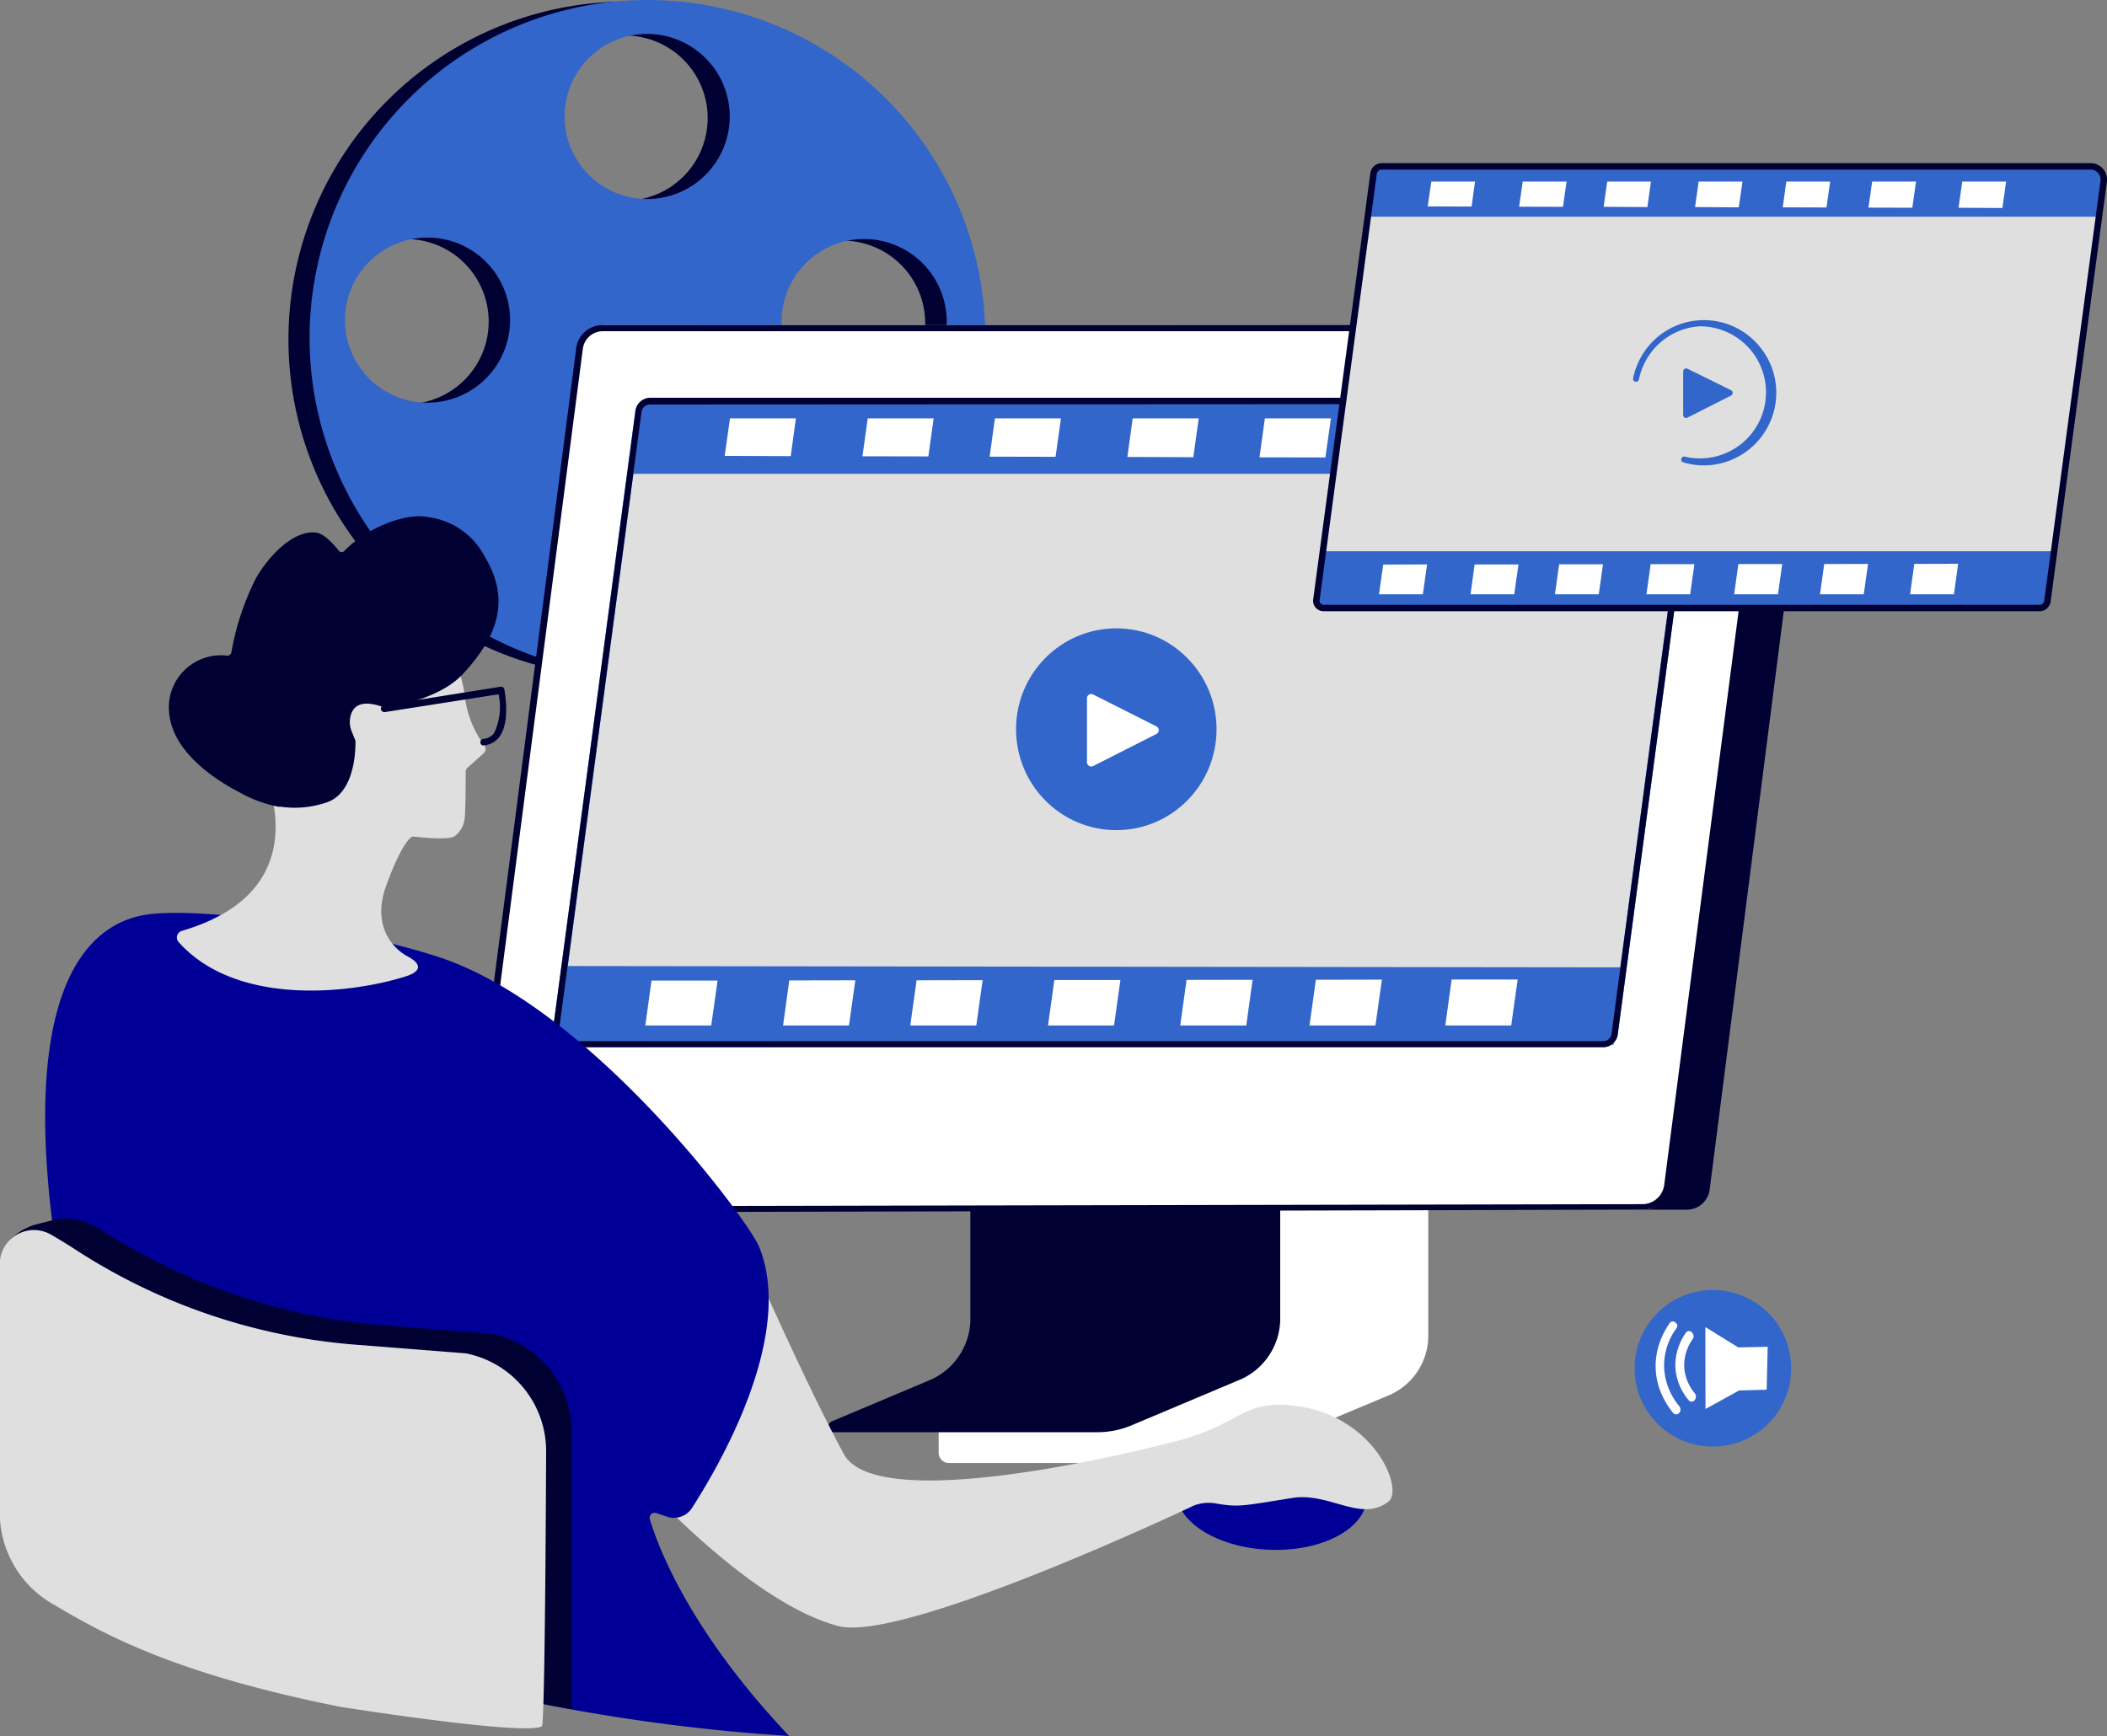 <svg xmlns="http://www.w3.org/2000/svg" width="159.53" height="131.47" viewBox="0 0 159.53 131.47"><rect x="0" y="0" width="159.53" height="131.47" fill="#808080" stroke="none"/><g id="レイヤー_2" data-name="レイヤー 2"><g id="レイヤー_2-2" data-name="レイヤー 2"><path d="M47.39.12A25.58,25.58,0,1,0,73,25.7,25.59,25.59,0,0,0,47.39.12ZM30.74,30.6A6.25,6.25,0,1,1,37,24.35,6.25,6.25,0,0,1,30.74,30.6ZM47.33,2.69a6.25,6.25,0,1,1-6.25,6.25A6.25,6.25,0,0,1,47.33,2.69Zm.11,45.55A6.25,6.25,0,1,1,53.69,42,6.25,6.25,0,0,1,47.44,48.24ZM63.8,30.72a6.25,6.25,0,1,1,6.25-6.25A6.25,6.25,0,0,1,63.8,30.72Z" style="fill:#003"/><path d="M49,0A25.58,25.58,0,1,0,74.6,25.58,25.58,25.58,0,0,0,49,0ZM32.37,30.49a6.25,6.25,0,1,1,6.25-6.25A6.25,6.25,0,0,1,32.37,30.49ZM49,2.57a6.25,6.25,0,1,1-6.25,6.25A6.25,6.25,0,0,1,49,2.57Zm.12,45.56a6.25,6.25,0,1,1,6.25-6.25A6.25,6.25,0,0,1,49.08,48.13ZM65.43,30.6a6.25,6.25,0,1,1,6.25-6.25A6.25,6.25,0,0,1,65.43,30.6Z" style="fill:#3366ca"/><circle cx="49.25" cy="24.88" r="1.64" style="fill:#3366ca"/><path d="M107.85,81.19l-23.25.15c-.15,0-.2.14-.2.27v19.78c0,1.89-13.2,6.81-13.33,6.56l0,2.09a.77.77,0,0,0,.78.74H91.61a6.87,6.87,0,0,0,2.62-.55L105,105.72a4.92,4.92,0,0,0,3.14-4.46V81.46A.26.26,0,0,0,107.85,81.19Z" style="fill:#fff"/><path d="M73.47,80.18V100a5.06,5.06,0,0,1-3.23,4.57L63,107.62a.43.43,0,0,0,.21.83H83.08a6.69,6.69,0,0,0,2.59-.52l8-3.37A5.06,5.06,0,0,0,96.93,100V80.18a.15.15,0,0,0-.17-.14H73.63A.15.15,0,0,0,73.47,80.18Z" style="fill:#003"/><path d="M38.75,91.39,123,91.6h4.74a1.75,1.75,0,0,0,1.71-1.56l8-62.45a2.55,2.55,0,0,0-2.44-3l-87.7.09Z" style="fill:#003"/><path d="M131.3,24.63a3.1,3.1,0,0,1,2.9,3.45l-8,62a1.74,1.74,0,0,1-1.73,1.52l-.75,0-86.25,0a1.73,1.73,0,0,1-1.72-2l8.21-63.23a1.88,1.88,0,0,1,1.66-1.75Z" style="fill:#fff"/><path d="M37.42,91.81a2,2,0,0,1-2-2.23l8.21-63.23a2,2,0,0,1,2-1.73h81.68a9.15,9.15,0,0,1,1.9.23,8.52,8.52,0,0,1-1.9.23H45.64a1.53,1.53,0,0,0-1.51,1.32L35.92,89.64a1.55,1.55,0,0,0,.37,1.2,1.5,1.5,0,0,0,1.13.51l87-.17A1.67,1.67,0,0,0,126,89.76L134,28.05a2.62,2.62,0,0,0-2.6-3h-5a.23.23,0,0,1-.23-.23.23.23,0,0,1,.23-.23h5a3.1,3.1,0,0,1,3.06,3.49l-7.94,61.7a2.12,2.12,0,0,1-2,1.82Z" style="fill:#003"/><path d="M128.42,32A1.46,1.46,0,0,0,127,30.4H49.22a.89.89,0,0,0-.88.77l-6.26,47a.79.79,0,0,0,.79.9h78.5a.89.89,0,0,0,.88-.77L128.42,32Z" style="fill:#dfdfdf;stroke:#3366ca;stroke-miterlimit:10;stroke-width:0.49px"/><path d="M127,30.4A1.46,1.46,0,0,1,128.42,32l-.59,3.88H47.59l.75-4.74a.89.89,0,0,1,.88-.77Z" style="fill:#3366ca"/><ellipse cx="84.52" cy="55.22" rx="7.59" ry="7.64" style="fill:#3366ca"/><path d="M82.3,57.66V52.88a.32.32,0,0,1,.47-.29L87.55,55a.32.32,0,0,1,0,.58L82.78,58A.33.33,0,0,1,82.3,57.66Z" style="fill:#fff"/><path d="M42.56,73.15l80.21.1-.6,5.86-78.73.2a1.31,1.31,0,0,1-1.31-1.47Z" style="fill:#3366ca"/><path d="M121.37,79.28H42.87a1,1,0,0,1-.77-.35,1,1,0,0,1-.25-.81l6.27-47a1.12,1.12,0,0,1,1.1-1H127a1.67,1.67,0,0,1,1.66,1.9l-6.17,46.24A1.11,1.11,0,0,1,121.37,79.28ZM49.22,30.63a.65.65,0,0,0-.65.57l-6.27,47a.57.57,0,0,0,.57.64h78.5a.65.65,0,0,0,.65-.57h0L128.19,32a1.23,1.23,0,0,0-.29-1,1.25,1.25,0,0,0-.92-.41Z" style="fill:#003"/><polygon points="60.26 31.68 55.27 31.68 54.87 34.52 59.87 34.54 60.26 31.68" style="fill:#fff"/><polygon points="48.86 77.65 53.85 77.65 54.33 74.25 49.33 74.25 48.86 77.65" style="fill:#fff"/><polygon points="59.29 77.65 64.28 77.65 64.76 74.23 59.76 74.24 59.29 77.65" style="fill:#fff"/><polygon points="70.69 31.68 65.7 31.68 65.3 34.55 70.29 34.56 70.69 31.68" style="fill:#fff"/><polygon points="80.33 31.68 75.33 31.68 74.93 34.58 79.92 34.59 80.33 31.68" style="fill:#fff"/><polygon points="68.92 77.65 73.92 77.65 74.4 74.22 69.4 74.23 68.92 77.65" style="fill:#fff"/><polygon points="79.35 77.65 84.35 77.65 84.83 74.21 79.83 74.21 79.35 77.65" style="fill:#fff"/><polygon points="90.76 31.68 85.76 31.68 85.36 34.6 90.35 34.62 90.76 31.68" style="fill:#fff"/><polygon points="100.77 31.68 95.77 31.68 95.36 34.63 100.35 34.64 100.77 31.68" style="fill:#fff"/><polygon points="89.36 77.65 94.36 77.65 94.84 74.19 89.84 74.2 89.36 77.65" style="fill:#fff"/><polygon points="110.56 31.68 105.56 31.68 105.14 34.65 110.14 34.67 110.56 31.68" style="fill:#000097"/><polygon points="99.15 77.65 104.14 77.65 104.63 74.18 99.63 74.19 99.15 77.65" style="fill:#fff"/><polygon points="109.43 77.65 114.42 77.65 114.91 74.17 109.91 74.17 109.43 77.65" style="fill:#fff"/><polygon points="120.83 31.68 115.84 31.68 115.42 34.68 120.41 34.69 120.83 31.68" style="fill:#000097"/><circle cx="129.69" cy="103.61" r="5.93" style="fill:#3366ca"/><polygon points="129.13 106.69 131.67 105.29 133.76 105.23 133.84 101.98 131.61 102.03 129.12 100.49 129.13 106.69" style="fill:#fff"/><path d="M128.23,101.16a.42.42,0,0,1-.07.24,3.43,3.43,0,0,0-.64,2.09,3.38,3.38,0,0,0,.79,2,.42.42,0,0,1,0,.53.29.29,0,0,1-.46,0,4.24,4.24,0,0,1-1-2.51,4.29,4.29,0,0,1,.78-2.57.29.29,0,0,1,.45-.07A.46.46,0,0,1,128.23,101.16Z" style="fill:#fff"/><path d="M127,100.33a.43.43,0,0,1-.07.25,4.76,4.76,0,0,0-.93,3,4.88,4.88,0,0,0,1.14,2.89.41.41,0,0,1,0,.52.3.3,0,0,1-.46,0,6.28,6.28,0,0,1-.94-1.58,5.27,5.27,0,0,1-.13-3.59,6.05,6.05,0,0,1,.82-1.65.29.29,0,0,1,.45,0A.41.41,0,0,1,127,100.33Z" style="fill:#fff"/><ellipse cx="96.27" cy="113.14" rx="4.21" ry="7.22" transform="translate(-20.54 204.92) rotate(-87.76)" style="fill:#000097"/><path d="M90.4,114a3.16,3.16,0,0,1,1.64-.16c1.7.3,2,.2,5.79-.41,2.83-.46,5.21,1.89,7.3.27,1.21-.94-1.17-6.81-7.57-7.3-3.64-.29-3.7,1.59-9,2.85,0,0-22,5.81-24.67.85-3-5.51-7.62-16.09-7.62-16.09l-12.4,12.89s11.09,14,19.62,16.23C68.51,124.4,90.4,114,90.4,114Z" style="fill:#dfdfdf"/><path d="M33.16,72.45c-6.64-2.15-17.51-3.76-21.87-3.22-4.84.6-10.3,6-6.71,27.61.7,4.24,1.23,8.07,2,11.46a49.18,49.18,0,0,0,18.36,16.15c3.49,1.79,17.8,5.94,34.81,7-7.58-8-9.95-14.39-10.55-16.42a.38.38,0,0,1,.48-.46l.84.28a1.62,1.62,0,0,0,1.87-.66c2.06-3.2,7.83-13.06,5.08-19.8C56.59,92.31,44.64,76.17,33.16,72.45Z" style="fill:#000097"/><path d="M33.47,48.13a10.78,10.78,0,0,1,1.69,4.35,8,8,0,0,0,1.53,4,.43.43,0,0,1-.07.56l-1.23,1.1a.39.39,0,0,0-.13.29c0,.7,0,3.27-.11,3.75a1.93,1.93,0,0,1-.76,1.16c-.59.32-3.13,0-3.13,0s-.68.06-2,3.67c-1.44,3.9,1.55,5.38,1.55,5.38,1.12.58,1.14,1.15-.08,1.54-4.18,1.33-12.84,2.3-17.21-2.6a.52.52,0,0,1,.24-.84c11.11-3.27,5.81-12.71,6.05-12.77.6-.16,4.05-3.8,6.07-4.83,1.38-.71,3.05.31,4.17-.75Z" style="fill:#dfdfdf"/><path d="M36.58,56.46a.26.26,0,0,1,0-.51,1.11,1.11,0,0,0,.83-.44,4.56,4.56,0,0,0,.34-2.94l-8.61,1.35a.27.27,0,0,1-.3-.22.26.26,0,0,1,.22-.29L37.9,52a.26.26,0,0,1,.29.2c0,.1.49,2.45-.39,3.61a1.6,1.6,0,0,1-1.2.63Z" style="fill:#003"/><path d="M36.74,42.22a5.64,5.64,0,0,0-4.37-3.07c-1.83-.36-4.82,1-6.29,2.56a.27.27,0,0,1-.42,0c-.32-.4-1.07-1.3-1.73-1.38C22,40.1,20,42.6,19.33,43.88a20.14,20.14,0,0,0-1.81,5.51.3.3,0,0,1-.31.26A3.94,3.94,0,0,0,12.81,54C13.06,56.8,16,58.9,18.14,60a9.72,9.72,0,0,0,2.92,1.08.26.26,0,0,0,.15,0,7.45,7.45,0,0,0,3.55-.33c2.33-.81,2.15-4.67,2.15-4.67l-.29-.72a1.83,1.83,0,0,1,0-1.38c.55-1.34,2.57-.34,2.65-.35,3.81-.79,5.15-1.91,5.85-2.67C37.58,48.27,38.71,45.52,36.74,42.22Z" style="fill:#003"/><path d="M37.22,101h0l-8.3-.66A45.66,45.66,0,0,1,7.56,93.05L7.41,93A4.33,4.33,0,0,0,4,92.39l-1.13.29a4.31,4.31,0,0,0-1.9,1c-.13.12-.21.21-.21.24l1.07,6.16c4.76,10,12,18.68,23.05,24.34,2.28,1.17,9.16,3.34,18.4,5,0-2.23,0-5.31,0-5.31v-15.8A7.54,7.54,0,0,0,37.22,101Z" style="fill:#003"/><path d="M25.8,129.25c-12.6-2.51-18-5.53-21.82-7.8a8,8,0,0,1-4-6.94V95.73a2.59,2.59,0,0,1,3.87-2.25h0c.63.36,1.24.74,1.83,1.12a45.36,45.36,0,0,0,21.23,7.22l8.37.66a7.54,7.54,0,0,1,6.07,7.39s-.07,20.67-.32,20.84C39.9,131.48,25.8,129.25,25.8,129.25Z" style="fill:#dfdfdf"/><path d="M159.28,13.73a1,1,0,0,0-1-1.13H104.61a.62.62,0,0,0-.61.53L99.67,45.42a.55.55,0,0,0,.55.62h54.2a.6.6,0,0,0,.6-.53l4.26-31.78Z" style="fill:#dfdfdf"/><path d="M158.29,12.6a1,1,0,0,1,1,1.13l-.41,2.68H103.48l.52-3.27a.62.62,0,0,1,.61-.54Z" style="fill:#3366ca"/><path d="M100.17,41.74l-.5,3.8a.52.52,0,0,0,.55.58h54.2a.57.57,0,0,0,.6-.49l.51-3.89Z" style="fill:#3366ca"/><path d="M129,35.24a5.49,5.49,0,0,1-1.55-.23.22.22,0,0,1-.15-.28.22.22,0,0,1,.28-.15,5,5,0,1,0,1.1-9.87,5,5,0,0,0-3.45,1.71,5.13,5.13,0,0,0-1.14,2.31.22.22,0,0,1-.44-.09,5.58,5.58,0,0,1,1.24-2.52,5.45,5.45,0,0,1,7.72-.52A5.5,5.5,0,0,1,129,35.24Z" style="fill:#3366ca"/><path d="M127.44,31.42v-3.3a.23.23,0,0,1,.33-.2l3.3,1.63a.23.23,0,0,1,0,.4l-3.3,1.67A.22.22,0,0,1,127.44,31.42Z" style="fill:#3366ca"/><polygon points="111.68 13.75 108.37 13.75 108.1 15.63 111.42 15.64 111.68 13.75" style="fill:#fff"/><polygon points="104.41 45 107.73 45 108.05 42.74 104.73 42.75 104.41 45" style="fill:#fff"/><polygon points="111.34 45 114.65 45 114.97 42.74 111.65 42.74 111.34 45" style="fill:#fff"/><polygon points="118.61 13.75 115.29 13.75 115.02 15.65 118.34 15.66 118.61 13.75" style="fill:#fff"/><polygon points="125 13.75 121.69 13.75 121.42 15.66 124.73 15.68 125 13.75" style="fill:#fff"/><polygon points="117.73 45 121.05 45 121.37 42.73 118.05 42.73 117.73 45" style="fill:#fff"/><polygon points="124.66 45 127.97 45 128.29 42.72 124.98 42.72 124.66 45" style="fill:#fff"/><polygon points="131.93 13.75 128.61 13.75 128.34 15.68 131.65 15.7 131.93 13.75" style="fill:#fff"/><polygon points="138.57 13.75 135.25 13.75 134.98 15.7 138.29 15.71 138.57 13.75" style="fill:#fff"/><polygon points="131.3 45 134.62 45 134.94 42.71 131.62 42.71 131.3 45" style="fill:#fff"/><polygon points="145.07 13.75 141.75 13.75 141.47 15.72 144.79 15.73 145.07 13.75" style="fill:#fff"/><polygon points="137.8 45 141.11 45 141.44 42.7 138.12 42.71 137.8 45" style="fill:#fff"/><polygon points="144.62 45 147.94 45 148.26 42.69 144.94 42.7 144.62 45" style="fill:#fff"/><polygon points="151.89 13.75 148.57 13.75 148.29 15.73 151.61 15.75 151.89 13.75" style="fill:#fff"/><path d="M159.28,13.73a1,1,0,0,0-1-1.13H104.61a.62.62,0,0,0-.61.53L99.67,45.42a.55.55,0,0,0,.55.62h54.2a.6.6,0,0,0,.6-.53l4.26-31.78Z" style="fill:none;stroke:#003;stroke-miterlimit:10;stroke-width:0.49px"/></g></g></svg>